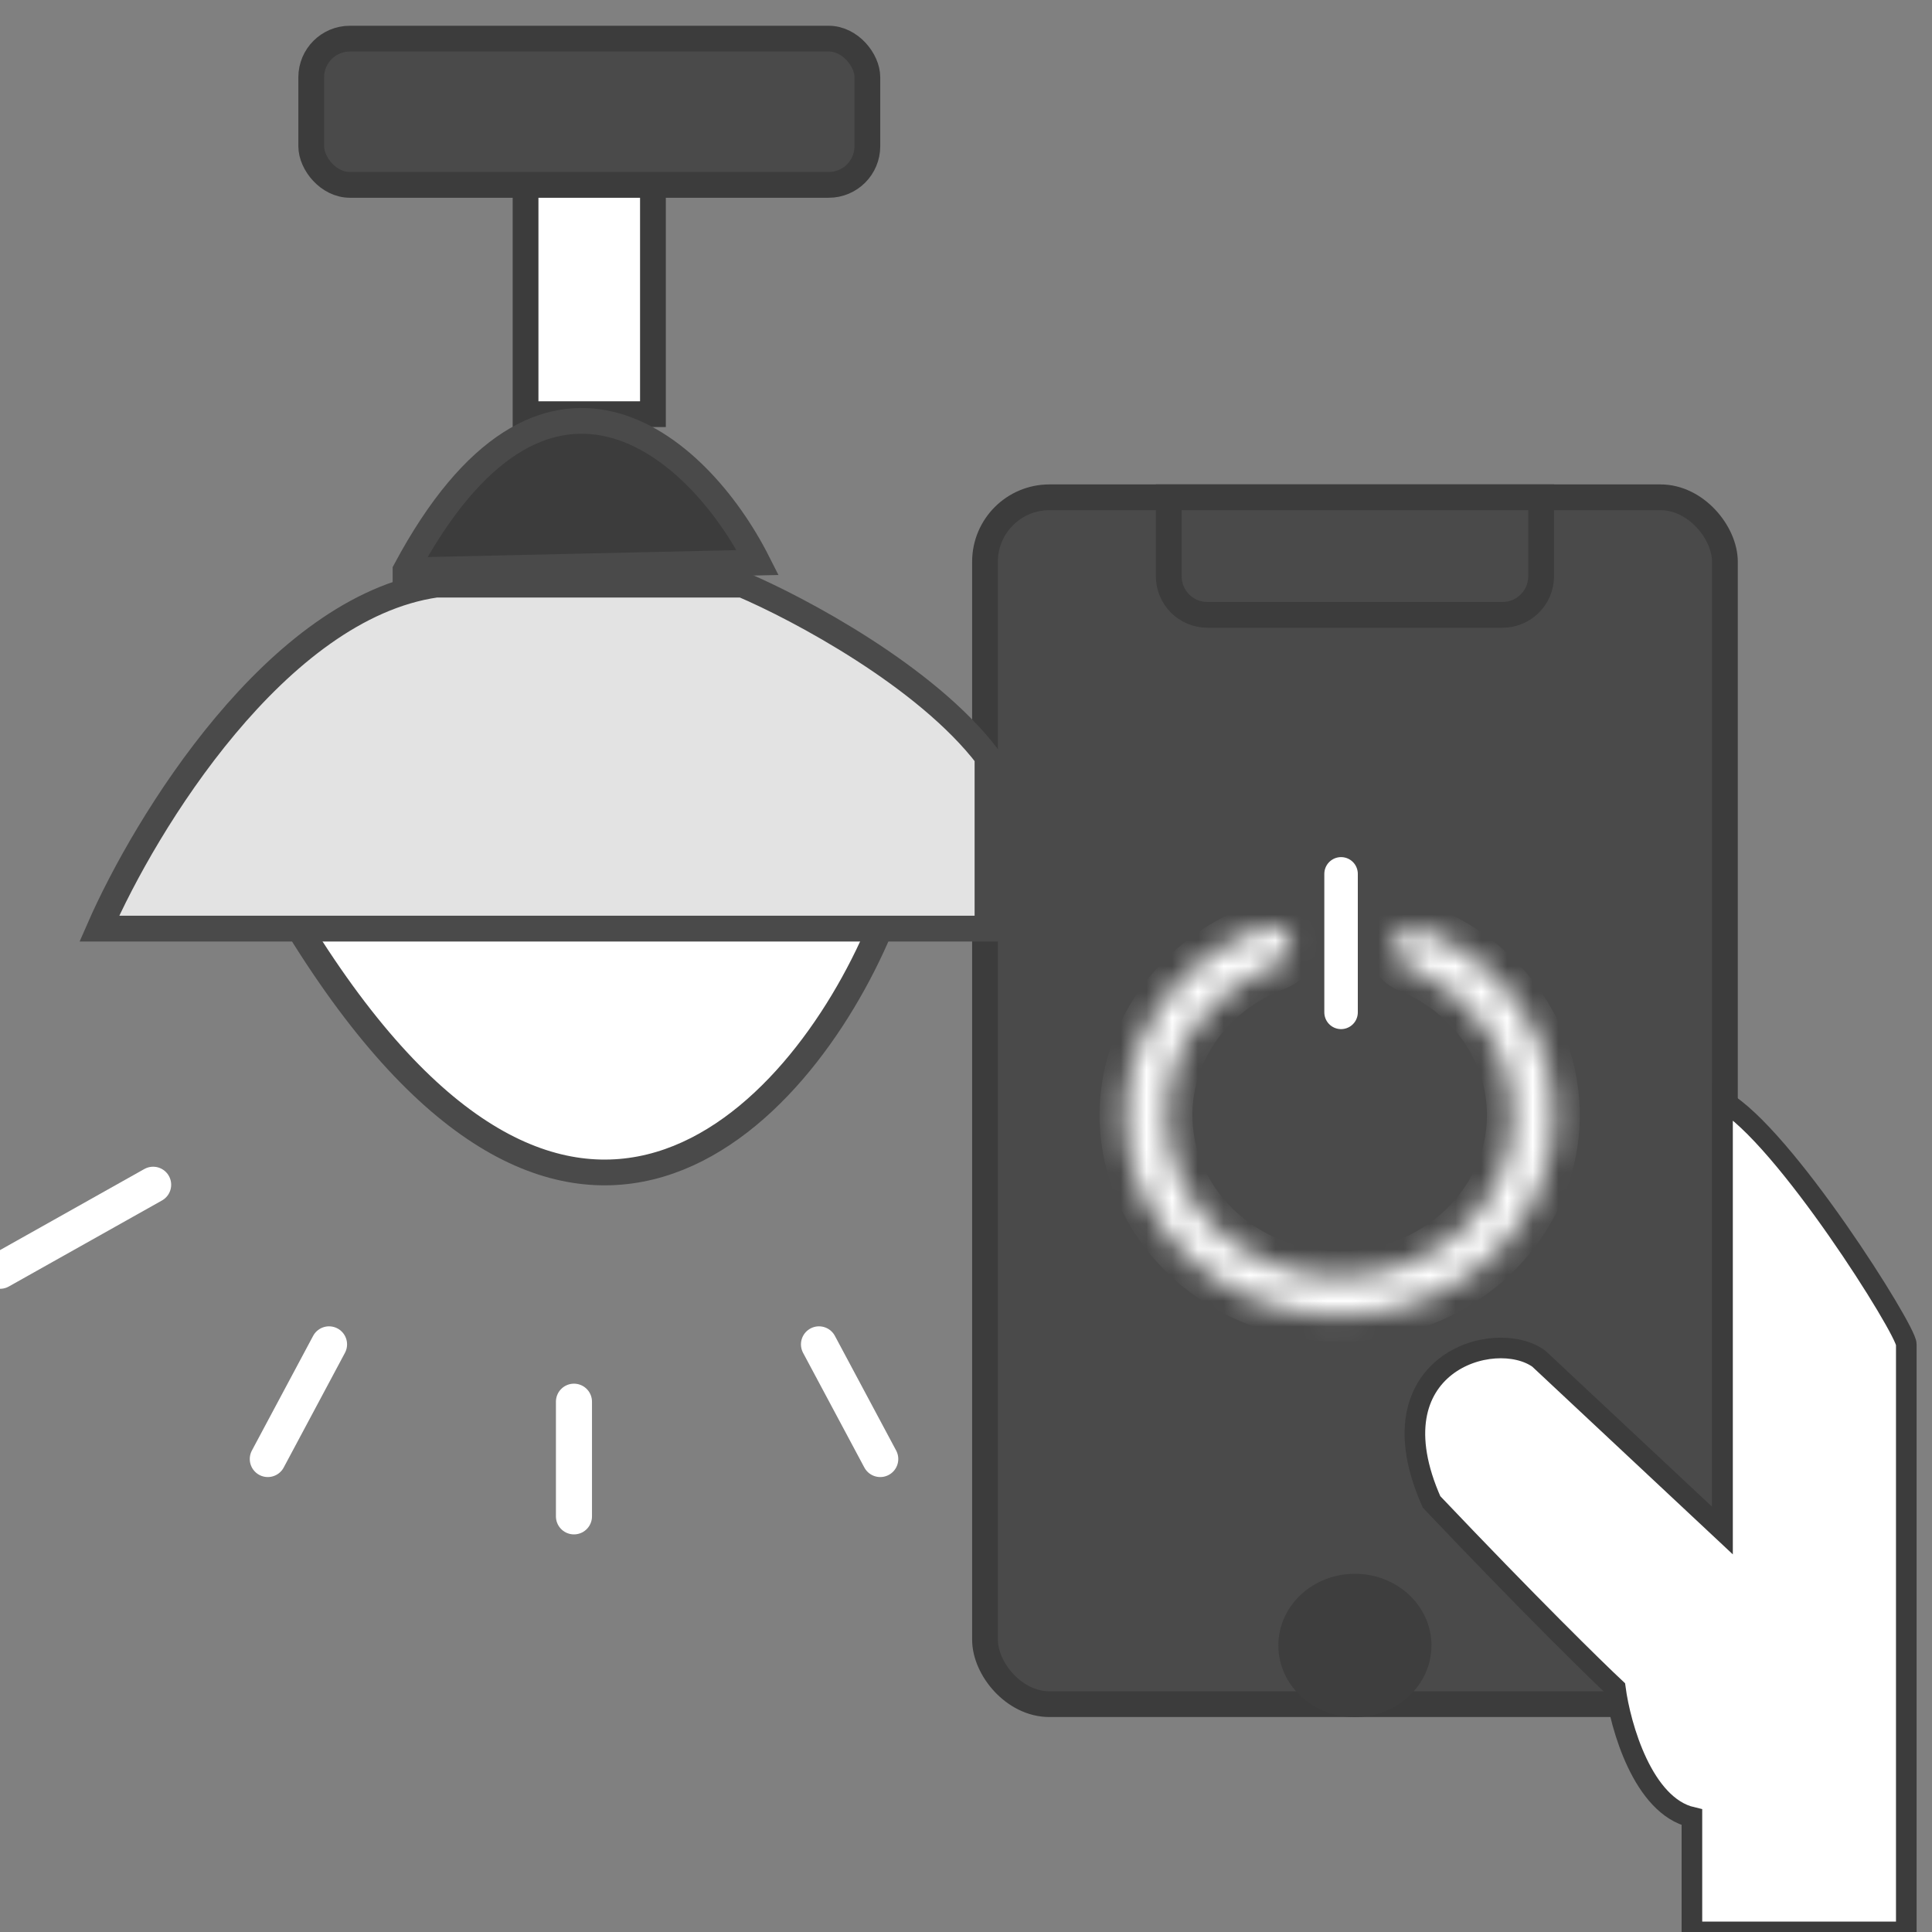 <svg width="75" height="75" viewBox="0 0 75 75" fill="none" xmlns="http://www.w3.org/2000/svg">
<rect x="0" y="0" width="75" height="75" fill="#808080" stroke="none"/>
<g clip-path="url(#clip0_408_42)">
<rect x="38.238" y="19.305" width="28.723" height="46.85" rx="2.5" fill="#4A4A4A" stroke="#3C3C3C"/>
<mask id="path-2-inside-1_408_42" fill="white">
<path d="M50.074 36.462C49.963 36.071 49.56 35.834 49.175 35.965C47.527 36.523 46.102 37.556 45.113 38.924C43.986 40.483 43.501 42.37 43.746 44.238C43.99 46.106 44.95 47.828 46.445 49.085C47.941 50.343 49.873 51.05 51.883 51.078C53.894 51.106 55.847 50.451 57.382 49.236C58.917 48.02 59.929 46.326 60.233 44.465C60.536 42.605 60.11 40.705 59.033 39.116C58.087 37.721 56.696 36.648 55.066 36.045C54.684 35.904 54.275 36.129 54.153 36.516V36.516C54.023 36.924 54.261 37.353 54.657 37.513C55.895 38.011 56.95 38.847 57.678 39.921C58.547 41.203 58.891 42.737 58.646 44.239C58.401 45.74 57.584 47.108 56.345 48.089C55.106 49.07 53.53 49.598 51.907 49.576C50.285 49.553 48.725 48.982 47.518 47.967C46.311 46.952 45.537 45.563 45.339 44.055C45.141 42.548 45.533 41.024 46.443 39.766C47.205 38.712 48.288 37.904 49.541 37.441C49.941 37.293 50.19 36.872 50.074 36.462V36.462Z"/>
</mask>
<path d="M50.074 36.462C49.963 36.071 49.56 35.834 49.175 35.965C47.527 36.523 46.102 37.556 45.113 38.924C43.986 40.483 43.501 42.37 43.746 44.238C43.99 46.106 44.95 47.828 46.445 49.085C47.941 50.343 49.873 51.05 51.883 51.078C53.894 51.106 55.847 50.451 57.382 49.236C58.917 48.02 59.929 46.326 60.233 44.465C60.536 42.605 60.11 40.705 59.033 39.116C58.087 37.721 56.696 36.648 55.066 36.045C54.684 35.904 54.275 36.129 54.153 36.516V36.516C54.023 36.924 54.261 37.353 54.657 37.513C55.895 38.011 56.95 38.847 57.678 39.921C58.547 41.203 58.891 42.737 58.646 44.239C58.401 45.74 57.584 47.108 56.345 48.089C55.106 49.07 53.53 49.598 51.907 49.576C50.285 49.553 48.725 48.982 47.518 47.967C46.311 46.952 45.537 45.563 45.339 44.055C45.141 42.548 45.533 41.024 46.443 39.766C47.205 38.712 48.288 37.904 49.541 37.441C49.941 37.293 50.19 36.872 50.074 36.462V36.462Z" fill="black" stroke="white" stroke-width="2" mask="url(#path-2-inside-1_408_42)"/>
<line x1="52.06" y1="33.923" x2="52.06" y2="39.3" stroke="white" stroke-width="1.3" stroke-linecap="round"/>
<ellipse cx="52.597" cy="63.876" rx="2.972" ry="2.782" fill="#3E3E3E"/>
<path d="M45.371 19.305H59.827V22.369C59.827 23.197 59.155 23.869 58.327 23.869H46.871C46.043 23.869 45.371 23.197 45.371 22.369V19.305Z" fill="#4A4A4A" stroke="#3C3C3C"/>
<path d="M74.002 53.854V74.997H65.68V70.546C63.778 70.101 62.906 67.022 62.708 65.539C61.915 64.797 59.379 62.312 55.574 58.306C53.196 52.964 58 51.5 59.735 52.742L66.868 59.418V42.727C69.246 44.062 74.002 51.629 74.002 52.185C74.001 52.742 74.002 53.854 74.002 53.854Z" fill="white" stroke="#3C3C3C" stroke-width="0.8"/>
<path d="M11.595 36.018H11.582V35.997C11.586 36.004 11.591 36.011 11.595 36.018H34.171C31.002 43.557 22.052 52.959 11.595 36.018Z" fill="white"/>
<path d="M11.582 36.018H34.171C31.001 43.56 22.044 52.967 11.582 35.997C11.582 34.866 11.582 36.018 11.582 36.018Z" stroke="#4A4A4A"/>
<path d="M20.402 7.062H25.347V16.078H22.875H20.402V7.062Z" fill="white" stroke="#3C3C3C"/>
<rect x="12.082" y="1.5" width="21.589" height="5.677" rx="1.5" fill="#4A4A4A" stroke="#3C3C3C"/>
<path d="M5.945 45.992L0.001 49.331" stroke="white" stroke-width="1.4" stroke-linecap="round"/>
<path d="M12.773 52.188L10.396 56.639" stroke="white" stroke-width="1.4" stroke-linecap="round"/>
<path d="M31.793 52.188L34.171 56.639" stroke="white" stroke-width="1.4" stroke-linecap="round"/>
<path d="M22.281 54.414V58.865" stroke="white" stroke-width="1.4" stroke-linecap="round"/>
<path d="M29.415 21.838L15.742 22.144V22.142C21.092 12.129 27.037 17.136 29.415 21.838Z" fill="#3C3C3C" stroke="#4A4A4A"/>
<path d="M3.855 36.049H38.334V29.372C35.956 26.256 31.002 23.623 28.823 22.695H16.933C10.751 23.585 5.639 31.968 3.855 36.049Z" fill="#E3E3E3" stroke="#4A4A4A"/>
</g>
<defs>
<clipPath id="clip0_408_42">
<rect width="75" height="75" fill="white"/>
</clipPath>
</defs>
</svg>
